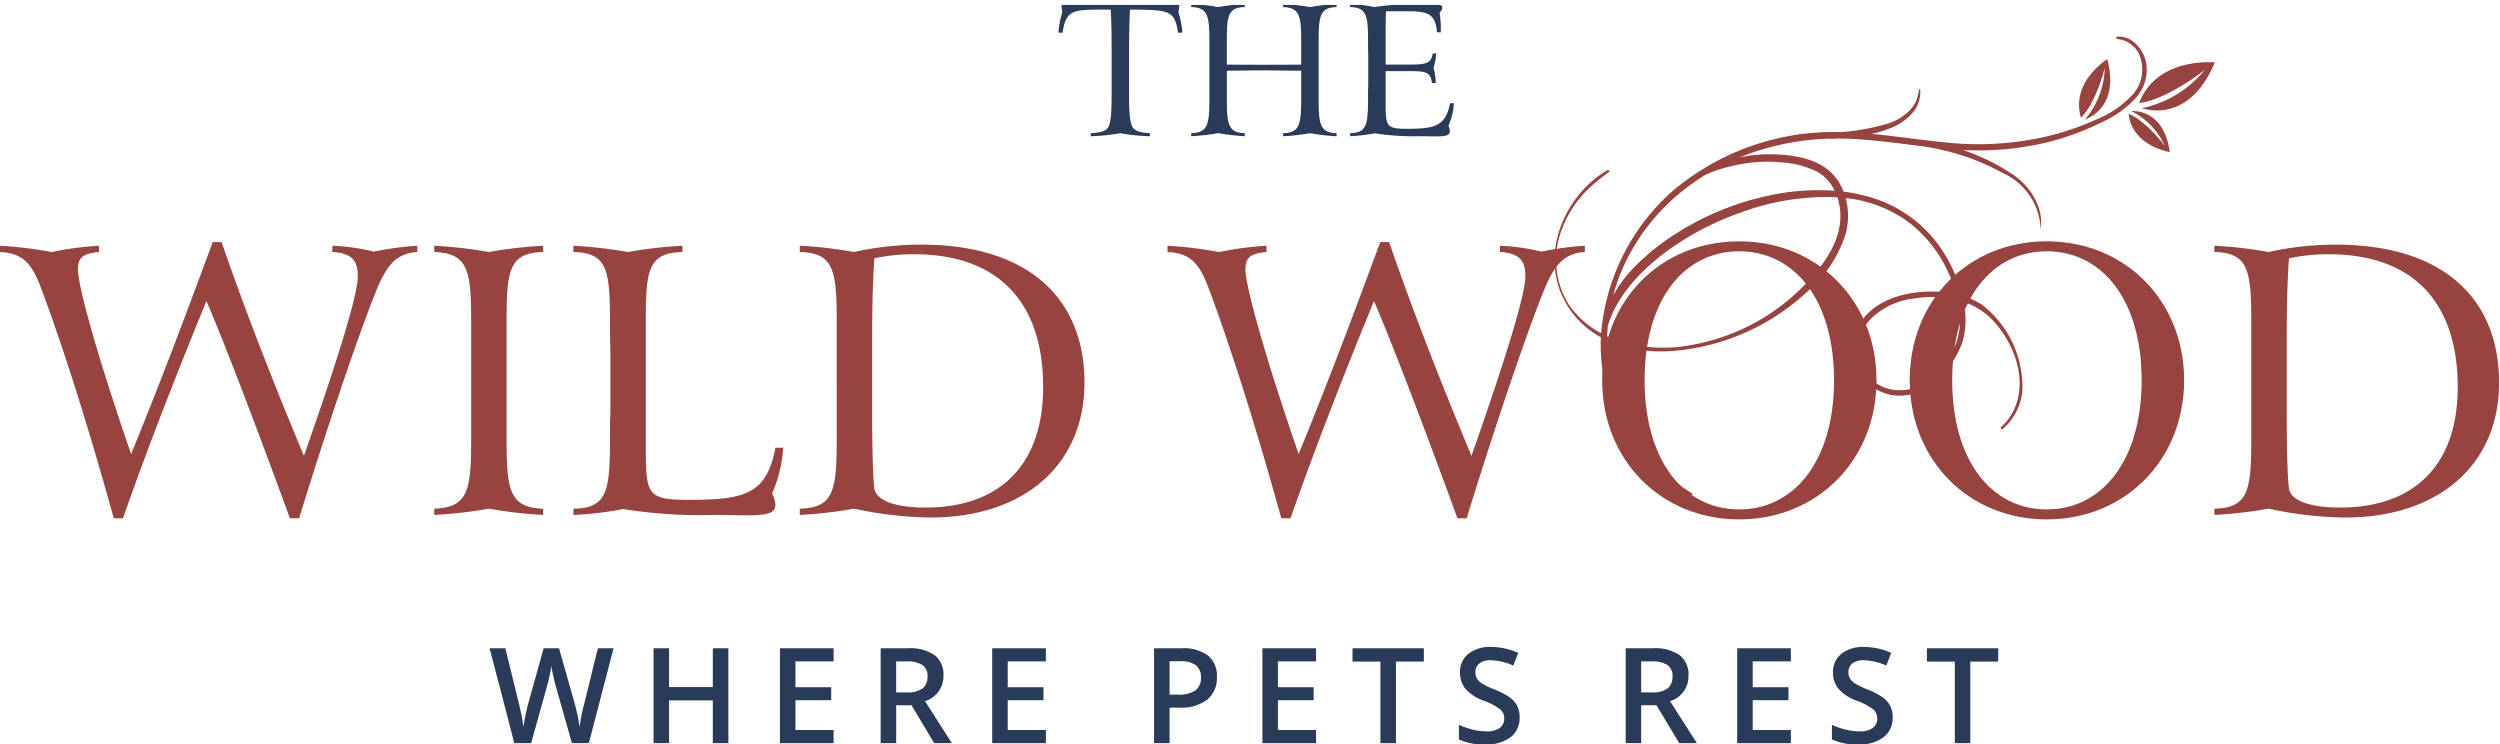 <?xml version="1.0" encoding="UTF-8"?>
<svg xmlns="http://www.w3.org/2000/svg" xmlns:xlink="http://www.w3.org/1999/xlink" width="316.184" height="94.154" viewBox="0 0 316.184 94.154">
  <defs>
    <clipPath id="clip-path">
      <rect id="Rectangle_2" data-name="Rectangle 2" width="316.032" height="94.119" fill="none"></rect>
    </clipPath>
    <clipPath id="clip-path-2">
      <rect id="Rectangle_1" data-name="Rectangle 1" width="316.184" height="93.527" fill="none"></rect>
    </clipPath>
  </defs>
  <g id="Group_199" data-name="Group 199" transform="translate(0 -331.71)">
    <g id="Group_4" data-name="Group 4" transform="translate(0.035 331.71)">
      <g id="Group_3" data-name="Group 3" clip-path="url(#clip-path)">
        <g id="Group_2" data-name="Group 2" transform="translate(-0.035 0.627)">
          <g id="Group_1" data-name="Group 1" clip-path="url(#clip-path-2)">
            <path id="Path_1" data-name="Path 1" d="M28.023,389.318c2.569,7.473,6.025,16.535,10.415,27.042q6.8-19.336,6.818-22.7c0-2.148-.887-2.941-3.223-3.083v-.793a25.926,25.926,0,0,1,5.232.747,39.711,39.711,0,0,1,5.511-.747v.793c-2.8.187-3.97,1.822-5.324,5.231-.794,1.916-4.344,11.35-9.622,28.444H36.664c-5.371-14.712-8.967-23.82-10.555-27.463-4.437,10.789-7.94,19.99-10.555,27.463H14.386c-4.064-14.712-7.426-24.427-9.154-29-1.167-3.13-2.242-4.53-5.231-4.671v-.793a51.682,51.682,0,0,1,6.539.793,40.5,40.5,0,0,1,5.978-.793v.793c-2.009.187-2.662.655-2.662,2.242,0,1.774,2.008,9.621,6.726,23.305,3.736-9.106,7.1-18.074,10.322-26.808h1.121" transform="translate(0 -359.332)" fill="#97433f"></path>
          </g>
        </g>
      </g>
    </g>
    <g id="Group_6" data-name="Group 6" transform="translate(0 332.337)">
      <g id="Group_5" data-name="Group 5" clip-path="url(#clip-path-2)">
        <path id="Path_2" data-name="Path 2" d="M110.26,390.991a55.4,55.4,0,0,1,6.865-.793v.793c-4.3.094-4.624,2.336-4.624,8.595v14.991c0,6.493.327,8.735,4.624,8.874v.794a56.553,56.553,0,0,1-6.865-.794,58.355,58.355,0,0,1-6.913.794v-.794c4.344-.14,4.671-2.427,4.671-8.874V399.865c0-6.444-.327-8.733-4.671-8.874V390.2a55.111,55.111,0,0,1,6.913.793" transform="translate(-48.428 -359.744)" fill="#97433f"></path>
        <path id="Path_3" data-name="Path 3" d="M143.39,390.991a54.415,54.415,0,0,1,6.866-.793v.793c-4.3.094-4.624,2.29-4.624,8.547v15.694c0,6.445.047,7.1,5.465,7.1,7.052,0,9.808-.7,10.929-6.585h.98a17.281,17.281,0,0,1-1.4,5.792,3.937,3.937,0,0,1,.42,1.353c0,1.215-1.121,1.4-3.923,1.4-1.074,0-2.382-.046-3.97-.046a61.76,61.76,0,0,1-11.349-.747,44.6,44.6,0,0,1-6.305.747v-.794c4.53-.046,4.623-2.569,4.623-9.715v-.888c0-.372.047-1.119.047-2.194V403.79c0-.749-.047-1.776-.047-3.176,0-7.054-.094-9.529-4.623-9.623V390.2a58.219,58.219,0,0,1,6.912.793" transform="translate(-63.953 -359.744)" fill="#97433f"></path>
        <path id="Path_4" data-name="Path 4" d="M190.349,424.121v-.794c4.39-.093,4.67-2.427,4.67-9.108V399.975c0-6.679-.28-9.015-4.67-9.109v-.793a53.446,53.446,0,0,1,6.865.793,38.836,38.836,0,0,1,8.5-.934c13.4,0,20.643,6.679,20.643,17.469,0,10.228-7.473,17.047-19.523,17.047a48.955,48.955,0,0,1-9.621-1.121,56.573,56.573,0,0,1-6.865.794m9.48-3.129c.421,1.354,2.663,2.195,6.4,2.195,9.62,0,14.9-5.6,14.9-15.226,0-10.742-5.651-16.814-16.346-16.814a23.848,23.848,0,0,0-5,.514c-.281,3.971-.281,7.987-.281,12v6.865C199.5,416.835,199.643,420.292,199.829,420.992Z" transform="translate(-89.197 -359.62)" fill="#97433f"></path>
        <path id="Path_5" data-name="Path 5" d="M305.9,389.318c2.569,7.473,6.026,16.535,10.415,27.042q6.8-19.336,6.819-22.7c0-2.148-.886-2.941-3.222-3.083v-.793a25.922,25.922,0,0,1,5.231.747,39.758,39.758,0,0,1,5.511-.747v.793c-2.8.187-3.969,1.822-5.323,5.231-.794,1.916-4.344,11.35-9.622,28.444H314.54c-5.371-14.712-8.967-23.82-10.555-27.463-4.437,10.789-7.94,19.99-10.555,27.463h-1.169c-4.063-14.712-7.426-24.427-9.154-29-1.167-3.13-2.241-4.53-5.23-4.671v-.793a51.671,51.671,0,0,1,6.537.793,40.537,40.537,0,0,1,5.979-.793v.793c-2.008.187-2.662.655-2.662,2.242,0,1.774,2.009,9.621,6.725,23.305,3.737-9.106,7.1-18.074,10.321-26.808H305.9" transform="translate(-130.213 -359.332)" fill="#97433f"></path>
        <path id="Path_6" data-name="Path 6" d="M398.638,424.311c-9.9,0-17.328-7.52-17.328-17.607s7.426-17.562,17.328-17.562,17.374,7.52,17.374,17.562c0,10.088-7.473,17.607-17.374,17.607m12-17.607c0-10.229-5.045-16.3-12-16.3s-11.956,6.072-11.956,16.3,5,16.346,11.956,16.346S410.642,416.932,410.642,406.7Z" transform="translate(-178.681 -359.249)" fill="#97433f"></path>
        <path id="Path_7" data-name="Path 7" d="M471.845,424.311c-9.9,0-17.33-7.52-17.33-17.607s7.426-17.562,17.33-17.562,17.374,7.52,17.374,17.562c0,10.088-7.472,17.607-17.374,17.607m12-17.607c0-10.229-5.044-16.3-12-16.3s-11.958,6.072-11.958,16.3,5,16.346,11.958,16.346S483.847,416.932,483.847,406.7Z" transform="translate(-212.985 -359.249)" fill="#97433f"></path>
        <path id="Path_8" data-name="Path 8" d="M527.016,424.121v-.794c4.39-.093,4.671-2.427,4.671-9.108V399.975c0-6.679-.28-9.015-4.671-9.109v-.793a53.454,53.454,0,0,1,6.866.793,38.831,38.831,0,0,1,8.5-.934c13.405,0,20.644,6.679,20.644,17.469,0,10.228-7.472,17.047-19.523,17.047a48.94,48.94,0,0,1-9.622-1.121,56.57,56.57,0,0,1-6.866.794m9.482-3.129c.42,1.354,2.662,2.195,6.4,2.195,9.621,0,14.9-5.6,14.9-15.226,0-10.742-5.65-16.814-16.346-16.814a23.861,23.861,0,0,0-5,.514c-.28,3.971-.28,7.987-.28,12v6.865C536.17,416.835,536.311,420.292,536.5,420.992Z" transform="translate(-246.959 -359.62)" fill="#97433f"></path>
        <path id="Path_9" data-name="Path 9" d="M370.6,372.354a11.243,11.243,0,0,0,5.248,6.1q-.018.364-.024.728a22.238,22.238,0,0,0,2.38,10.241,21.225,21.225,0,0,0,6.624,7.907,15.45,15.45,0,0,0,2.194,1.255c.26.124.532-.277.275-.44a22.846,22.846,0,0,1-7.471-7.467,22.424,22.424,0,0,1-3.153-10.1c-.036-.579-.047-1.157-.04-1.733a17.431,17.431,0,0,0,8.629,1.311A28.181,28.181,0,0,0,401.9,372.73a16.1,16.1,0,0,0,4.879-7.266,8.887,8.887,0,0,0,.035-4.613,16.256,16.256,0,0,1,8.259,3.278A16.963,16.963,0,0,1,420.76,373a13.077,13.077,0,0,0-2.164-.3c-3.833-.217-8.527.874-10.342,4.646a6.005,6.005,0,0,0,4.479,8.434,6.529,6.529,0,0,0,5.289-1.652,11.867,11.867,0,0,0,3.528-4.992,10,10,0,0,0,.151-5.156,8.992,8.992,0,0,1,3.814,2.438c2.62,2.865,4.3,7.388,2.614,11.118a6.54,6.54,0,0,1-1.646,2.246c-.16.14.03.413.2.272a7.329,7.329,0,0,0,2.467-4.793,13.14,13.14,0,0,0-5.095-10.917,10.084,10.084,0,0,0-2.527-1.143c-.036-.141-.072-.282-.111-.422a18.645,18.645,0,0,0-2.463-5.428,16.44,16.44,0,0,0-9.419-6.718,21.851,21.851,0,0,0-2.99-.6,6.847,6.847,0,0,0-1.25-2.069c-1.964-2.214-5.379-2.642-8.181-2.652a17.2,17.2,0,0,0-3.759.405,32.764,32.764,0,0,1,11.351-2.379,7.825,7.825,0,0,0,1.07-.018c.458,0,.915.007,1.373.026,3.143.123,6.255.577,9.376.95a31.666,31.666,0,0,1,6.348,1.628,29.217,29.217,0,0,1,3.816,1.769,8.1,8.1,0,0,1,4.777,7.093,0,0,0,0,0,.006,0c.42-2.718-1.325-5.431-3.5-6.9a26.733,26.733,0,0,0-6.347-3.122,36.842,36.842,0,0,0,11.5-1.177,34.544,34.544,0,0,0,6.059-2.321,13.044,13.044,0,0,0,4.233-2.99,5.338,5.338,0,0,0,1.442-4.178,4.456,4.456,0,0,0-1.982-3.246,3.037,3.037,0,0,0-1.725-.417c-.2.009-.161.3.029.3a3.381,3.381,0,0,1,2.988,2.7,4.726,4.726,0,0,1-1.156,4.419,12.89,12.89,0,0,1-4.531,3.068,35.1,35.1,0,0,1-6.14,2.106,38.516,38.516,0,0,1-13.152.759c-3.051-.3-6.087-.774-9.139-1.057a13.7,13.7,0,0,0,2.37-.705,6.907,6.907,0,0,0,2.833-1.95,3.948,3.948,0,0,0,.982-2.9.084.084,0,0,0-.166-.006,6.04,6.04,0,0,1-.387,1.468,4.57,4.57,0,0,1-.955,1.291,6.853,6.853,0,0,1-3.027,1.624,27.263,27.263,0,0,1-3.571.748q-.953.136-1.914.209a31.5,31.5,0,0,0-21.476,7.6,27.031,27.031,0,0,0-8.863,17.844,11.633,11.633,0,0,1-4.07-3.606,10.639,10.639,0,0,1-1.2-8.64,13.831,13.831,0,0,1,4.64-6.886c.523-.43,1.055-.85,1.6-1.249.164-.119-.012-.349-.18-.25-5.016,2.946-8.041,9.387-6.069,15.036m50.064,7.156a11.423,11.423,0,0,1-3.6,4.49,5.639,5.639,0,0,1-5.179.869,5.2,5.2,0,0,1-3.414-3.889,5.527,5.527,0,0,1,1.563-4.9,9.191,9.191,0,0,1,5.308-2.517,13.891,13.891,0,0,1,5.606.2A9.21,9.21,0,0,1,420.663,379.51Zm-35.575-18.652a27.905,27.905,0,0,1,3.862-2.885,13.435,13.435,0,0,1,1.661-.675,21.455,21.455,0,0,1,4.22-.93,17.989,17.989,0,0,1,4.223,0,11.456,11.456,0,0,1,4.166,1.158,5.4,5.4,0,0,1,2.2,2.4,28.882,28.882,0,0,0-7.925.519,35.466,35.466,0,0,0-12.414,5.067,28.492,28.492,0,0,0-4.773,3.831,16.381,16.381,0,0,0-2.9,3.809,23.861,23.861,0,0,1,1.158-3.329A25.892,25.892,0,0,1,385.087,360.858Zm-8.356,16.094a.386.386,0,0,0,.036-.082c1.053-3.394,3.627-6.276,6.346-8.473a35.528,35.528,0,0,1,10.434-5.723,30.911,30.911,0,0,1,12.211-1.923,7.524,7.524,0,0,1,.35,3.05c-.259,2.77-1.893,5.158-3.7,7.176a26.347,26.347,0,0,1-14.834,8.4,19.255,19.255,0,0,1-9.207-.361,14.161,14.161,0,0,1-1.727-.677Q376.666,377.643,376.732,376.952Z" transform="translate(-173.376 -336.426)" fill="#97433f"></path>
        <path id="Path_10" data-name="Path 10" d="M511.829,363.322c-.712-4.919-3.837-5.224-4.888-5.185a9.127,9.127,0,0,1,4.243,4.391s-2.328-3.135-4.563-4.032c.455,4.1,5.208,4.826,5.208,4.826" transform="translate(-237.402 -344.72)" fill="#97433f"></path>
        <path id="Path_11" data-name="Path 11" d="M518.691,346.543c-2.955,7.009-7.7,6.255-9.241,5.789a13.966,13.966,0,0,0,7.98-4.863s-4.659,3.743-8.315,4.209c2.255-5.891,9.576-5.135,9.576-5.135" transform="translate(-238.57 -339.273)" fill="#97433f"></path>
        <path id="Path_12" data-name="Path 12" d="M498.379,345.79c1.449,5.5-1.7,7.215-2.829,7.643a10.433,10.433,0,0,0,2.505-6.52s-1.05,4.342-3,6.285c-1.352-4.515,3.326-7.408,3.326-7.408" transform="translate(-231.866 -338.935)" fill="#97433f"></path>
        <path id="Path_13" data-name="Path 13" d="M129.071,498h-2.134l-2.035-7.156q-.131-.469-.328-1.351t-.239-1.227q-.081.526-.266,1.363t-.308,1.246L121.775,498h-2.134l-1.551-6.008L116.515,486h2l1.715,6.993q.4,1.682.574,2.97.091-.7.271-1.559t.328-1.394l1.953-7.01H125.3l2,7.041a26.471,26.471,0,0,1,.607,2.922,21.376,21.376,0,0,1,.59-2.986L130.212,486H132.2l-3.127,12" transform="translate(-54.599 -404.638)" fill="#2a3b59"></path>
        <path id="Path_14" data-name="Path 14" d="M165.011,498h-1.969v-5.408H157.51V498h-1.962V486h1.962v4.909h5.532V486h1.969v12" transform="translate(-72.89 -404.638)" fill="#2a3b59"></path>
        <path id="Path_15" data-name="Path 15" d="M192.414,498h-6.787V486h6.787v1.658h-4.826v3.267h4.522v1.642h-4.522v3.767h4.826V498" transform="translate(-86.985 -404.638)" fill="#2a3b59"></path>
        <path id="Path_16" data-name="Path 16" d="M211.566,493.208V498H209.6V486h3.39a5.577,5.577,0,0,1,3.438.869,3.127,3.127,0,0,1,1.116,2.627,3.284,3.284,0,0,1-2.331,3.193l3.39,5.31h-2.232l-2.872-4.793h-1.937m0-1.625h1.363a3.108,3.108,0,0,0,1.986-.509,1.848,1.848,0,0,0,.616-1.51,1.626,1.626,0,0,0-.665-1.461,3.652,3.652,0,0,0-2-.443h-1.3Z" transform="translate(-98.221 -404.638)" fill="#2a3b59"></path>
        <path id="Path_17" data-name="Path 17" d="M242.935,498h-6.788V486h6.788v1.658h-4.826v3.267h4.523v1.642h-4.523v3.767h4.826V498" transform="translate(-110.658 -404.638)" fill="#2a3b59"></path>
        <path id="Path_18" data-name="Path 18" d="M282.612,489.63a3.5,3.5,0,0,1-1.231,2.88,5.422,5.422,0,0,1-3.505,1H276.63V498h-1.962V486h3.456a5.23,5.23,0,0,1,3.369.92,3.3,3.3,0,0,1,1.12,2.709m-5.982,2.232h1.042a3.737,3.737,0,0,0,2.216-.526,1.912,1.912,0,0,0,.706-1.641,1.863,1.863,0,0,0-.632-1.543,3.122,3.122,0,0,0-1.97-.51H276.63Z" transform="translate(-128.709 -404.638)" fill="#2a3b59"></path>
        <path id="Path_19" data-name="Path 19" d="M307.238,498h-6.787V486h6.787v1.658h-4.825v3.267h4.521v1.642h-4.521v3.767h4.825V498" transform="translate(-140.791 -404.638)" fill="#2a3b59"></path>
      </g>
    </g>
    <g id="Group_10" data-name="Group 10" transform="translate(0.035 331.71)">
      <g id="Group_9" data-name="Group 9" clip-path="url(#clip-path)">
        <g id="Group_8" data-name="Group 8" transform="translate(-0.035 0.627)">
          <g id="Group_7" data-name="Group 7" clip-path="url(#clip-path-2)">
            <path id="Path_20" data-name="Path 20" d="M327.389,498h-1.961V487.684H321.9V486h9.019v1.682h-3.528V498" transform="translate(-150.841 -404.638)" fill="#2a3b59"></path>
            <path id="Path_21" data-name="Path 21" d="M354.9,494.591a3.022,3.022,0,0,1-1.157,2.512,5.04,5.04,0,0,1-3.193.91,7.6,7.6,0,0,1-3.33-.631v-1.855a8.936,8.936,0,0,0,1.744.607,7.324,7.324,0,0,0,1.719.222,2.728,2.728,0,0,0,1.718-.443,1.442,1.442,0,0,0,.555-1.189,1.494,1.494,0,0,0-.509-1.141,7.707,7.707,0,0,0-2.1-1.108,5.556,5.556,0,0,1-2.314-1.517,3.218,3.218,0,0,1-.674-2.053,2.876,2.876,0,0,1,1.068-2.364,4.432,4.432,0,0,1,2.865-.861,8.419,8.419,0,0,1,3.43.755l-.624,1.6a7.5,7.5,0,0,0-2.856-.673,2.189,2.189,0,0,0-1.444.414,1.362,1.362,0,0,0-.493,1.1,1.549,1.549,0,0,0,.2.8,2.014,2.014,0,0,0,.648.628,10.944,10.944,0,0,0,1.625.781,8.918,8.918,0,0,1,1.938,1.025,3.054,3.054,0,0,1,.9,1.075,3.248,3.248,0,0,1,.287,1.412" transform="translate(-162.707 -404.486)" fill="#2a3b59"></path>
          </g>
        </g>
      </g>
    </g>
    <g id="Group_12" data-name="Group 12" transform="translate(0 332.337)">
      <g id="Group_11" data-name="Group 11" clip-path="url(#clip-path-2)">
        <path id="Path_22" data-name="Path 22" d="M388.872,493.208V498h-1.961V486h3.39a5.576,5.576,0,0,1,3.438.869,3.125,3.125,0,0,1,1.116,2.627,3.284,3.284,0,0,1-2.331,3.193l3.39,5.31h-2.232l-2.873-4.793h-1.937m0-1.625h1.362a3.11,3.11,0,0,0,1.986-.509,1.845,1.845,0,0,0,.616-1.51,1.626,1.626,0,0,0-.665-1.461,3.656,3.656,0,0,0-2-.443h-1.3Z" transform="translate(-181.306 -404.638)" fill="#2a3b59"></path>
      </g>
    </g>
    <g id="Group_16" data-name="Group 16" transform="translate(0.035 331.71)">
      <g id="Group_15" data-name="Group 15" clip-path="url(#clip-path)">
        <g id="Group_14" data-name="Group 14" transform="translate(-0.035 0.627)">
          <g id="Group_13" data-name="Group 13" clip-path="url(#clip-path-2)">
            <path id="Path_23" data-name="Path 23" d="M420.242,498h-6.787V486h6.787v1.658h-4.825v3.267h4.521v1.642h-4.521v3.767h4.825V498" transform="translate(-193.744 -404.638)" fill="#2a3b59"></path>
            <path id="Path_24" data-name="Path 24" d="M443.677,494.591a3.02,3.02,0,0,1-1.157,2.512,5.039,5.039,0,0,1-3.193.91,7.611,7.611,0,0,1-3.331-.631v-1.855a8.974,8.974,0,0,0,1.744.607,7.332,7.332,0,0,0,1.719.222,2.732,2.732,0,0,0,1.719-.443,1.445,1.445,0,0,0,.555-1.189,1.5,1.5,0,0,0-.509-1.141,7.7,7.7,0,0,0-2.1-1.108,5.547,5.547,0,0,1-2.313-1.517,3.21,3.21,0,0,1-.675-2.053,2.878,2.878,0,0,1,1.068-2.364,4.433,4.433,0,0,1,2.865-.861,8.422,8.422,0,0,1,3.431.755l-.624,1.6a7.493,7.493,0,0,0-2.856-.673,2.189,2.189,0,0,0-1.443.414,1.363,1.363,0,0,0-.494,1.1,1.549,1.549,0,0,0,.2.8,2.023,2.023,0,0,0,.648.628,11.051,11.051,0,0,0,1.624.781,8.924,8.924,0,0,1,1.938,1.025,3.053,3.053,0,0,1,.9,1.075,3.248,3.248,0,0,1,.287,1.412" transform="translate(-204.307 -404.486)" fill="#2a3b59"></path>
          </g>
        </g>
      </g>
    </g>
    <g id="Group_18" data-name="Group 18" transform="translate(0 332.337)">
      <g id="Group_17" data-name="Group 17" clip-path="url(#clip-path-2)">
        <path id="Path_25" data-name="Path 25" d="M464.1,498h-1.962V487.684h-3.529V486h9.018v1.682H464.1V498" transform="translate(-214.906 -404.638)" fill="#2a3b59"></path>
        <path id="Path_26" data-name="Path 26" d="M252.751,331.71v.069c0,.412.8.435,2.523.435h8.971c1.721,0,2.524-.023,2.524-.435v-.069h.459a9.014,9.014,0,0,1-.138,1.561,10.381,10.381,0,0,1,.5,2.57h-.551c-.391-2.8-1.239-2.8-4.864-2.915h-1.216c-.091,2.042-.114,3.992-.114,5.966v4.175c0,2.3.023,3.808.39,4.612.275.574,1.009.826,2.248.872v.39a24.42,24.42,0,0,1-3.739-.39,25.011,25.011,0,0,1-3.739.39v-.39c1.262-.046,2-.275,2.271-.872.344-.781.367-2.294.367-4.566v-4.221c0-2.087,0-4.038-.115-5.966h-1.193c-3.625,0-4.5.115-4.887,2.915h-.528a10.693,10.693,0,0,1,.482-2.57,8.654,8.654,0,0,1-.114-1.561h.459" transform="translate(-118.052 -332.337)" fill="#2a3b59"></path>
        <path id="Path_27" data-name="Path 27" d="M286.914,333.05a27.473,27.473,0,0,1,3.374-.391v.391c-2.112.046-2.271,1.123-2.271,4.2v3.074c1.926.023,3.418.023,4.5.023,1.307,0,2.958,0,4.908-.023v-2.8c0-3.28-.137-4.4-2.293-4.473v-.391a27.781,27.781,0,0,1,3.4.391,26.964,26.964,0,0,1,3.372-.391v.391c-2.11.046-2.272,1.147-2.272,4.313v7.3c0,3.166.162,4.291,2.272,4.337v.39a28.822,28.822,0,0,1-3.372-.39,27.56,27.56,0,0,1-3.4.39v-.39c2.156-.046,2.293-1.216,2.293-4.5v-3.4c-2.523-.023-4.174-.046-4.931-.046-.666,0-2.158.023-4.473.046v3.556c0,3.166.159,4.291,2.271,4.337v.39a27.254,27.254,0,0,1-3.374-.39,29.144,29.144,0,0,1-3.4.39v-.39c2.156-.046,2.295-1.194,2.295-4.473v-7c0-3.28-.138-4.427-2.295-4.473v-.391a27.78,27.78,0,0,1,3.4.391" transform="translate(-132.857 -332.782)" fill="#2a3b59"></path>
        <path id="Path_28" data-name="Path 28" d="M324.357,333.05a38.113,38.113,0,0,1,6.56-.391c1.424,0,2.066,0,2.066.482,0,.23-.138.391-.345.62a12.822,12.822,0,0,1,.162,1.79v.689h-.482c-.208-2.409-1.193-2.662-3.833-2.662h-2.615c-.046,1.054-.046,1.973-.046,2.729v4.016h2.593c2.34,0,3.166-.024,3.349-1.4h.459a8.679,8.679,0,0,1-.344,1.812,7.494,7.494,0,0,1,.275,1.926h-.481c-.114-1.468-.963-1.513-3.051-1.513h-2.8v3.809c0,3.212.023,3.487,2.754,3.487,3.464,0,4.84-.345,5.392-3.236h.482a8,8,0,0,1-.689,2.845,1.834,1.834,0,0,1,.183.666c0,.6-.551.687-1.881.687-.528,0-1.171-.022-1.95-.022a33.023,33.023,0,0,1-5.69-.368,21.766,21.766,0,0,1-3.1.368v-.39c2.224-.022,2.271-1.262,2.271-4.773v-.435c0-.183.023-.552.023-1.079v-3.372c0-.367-.023-.871-.023-1.561,0-3.464-.047-4.68-2.271-4.725v-.391a16.674,16.674,0,0,1,3.028.391" transform="translate(-150.574 -332.782)" fill="#2a3b59"></path>
      </g>
    </g>
  </g>
</svg>
